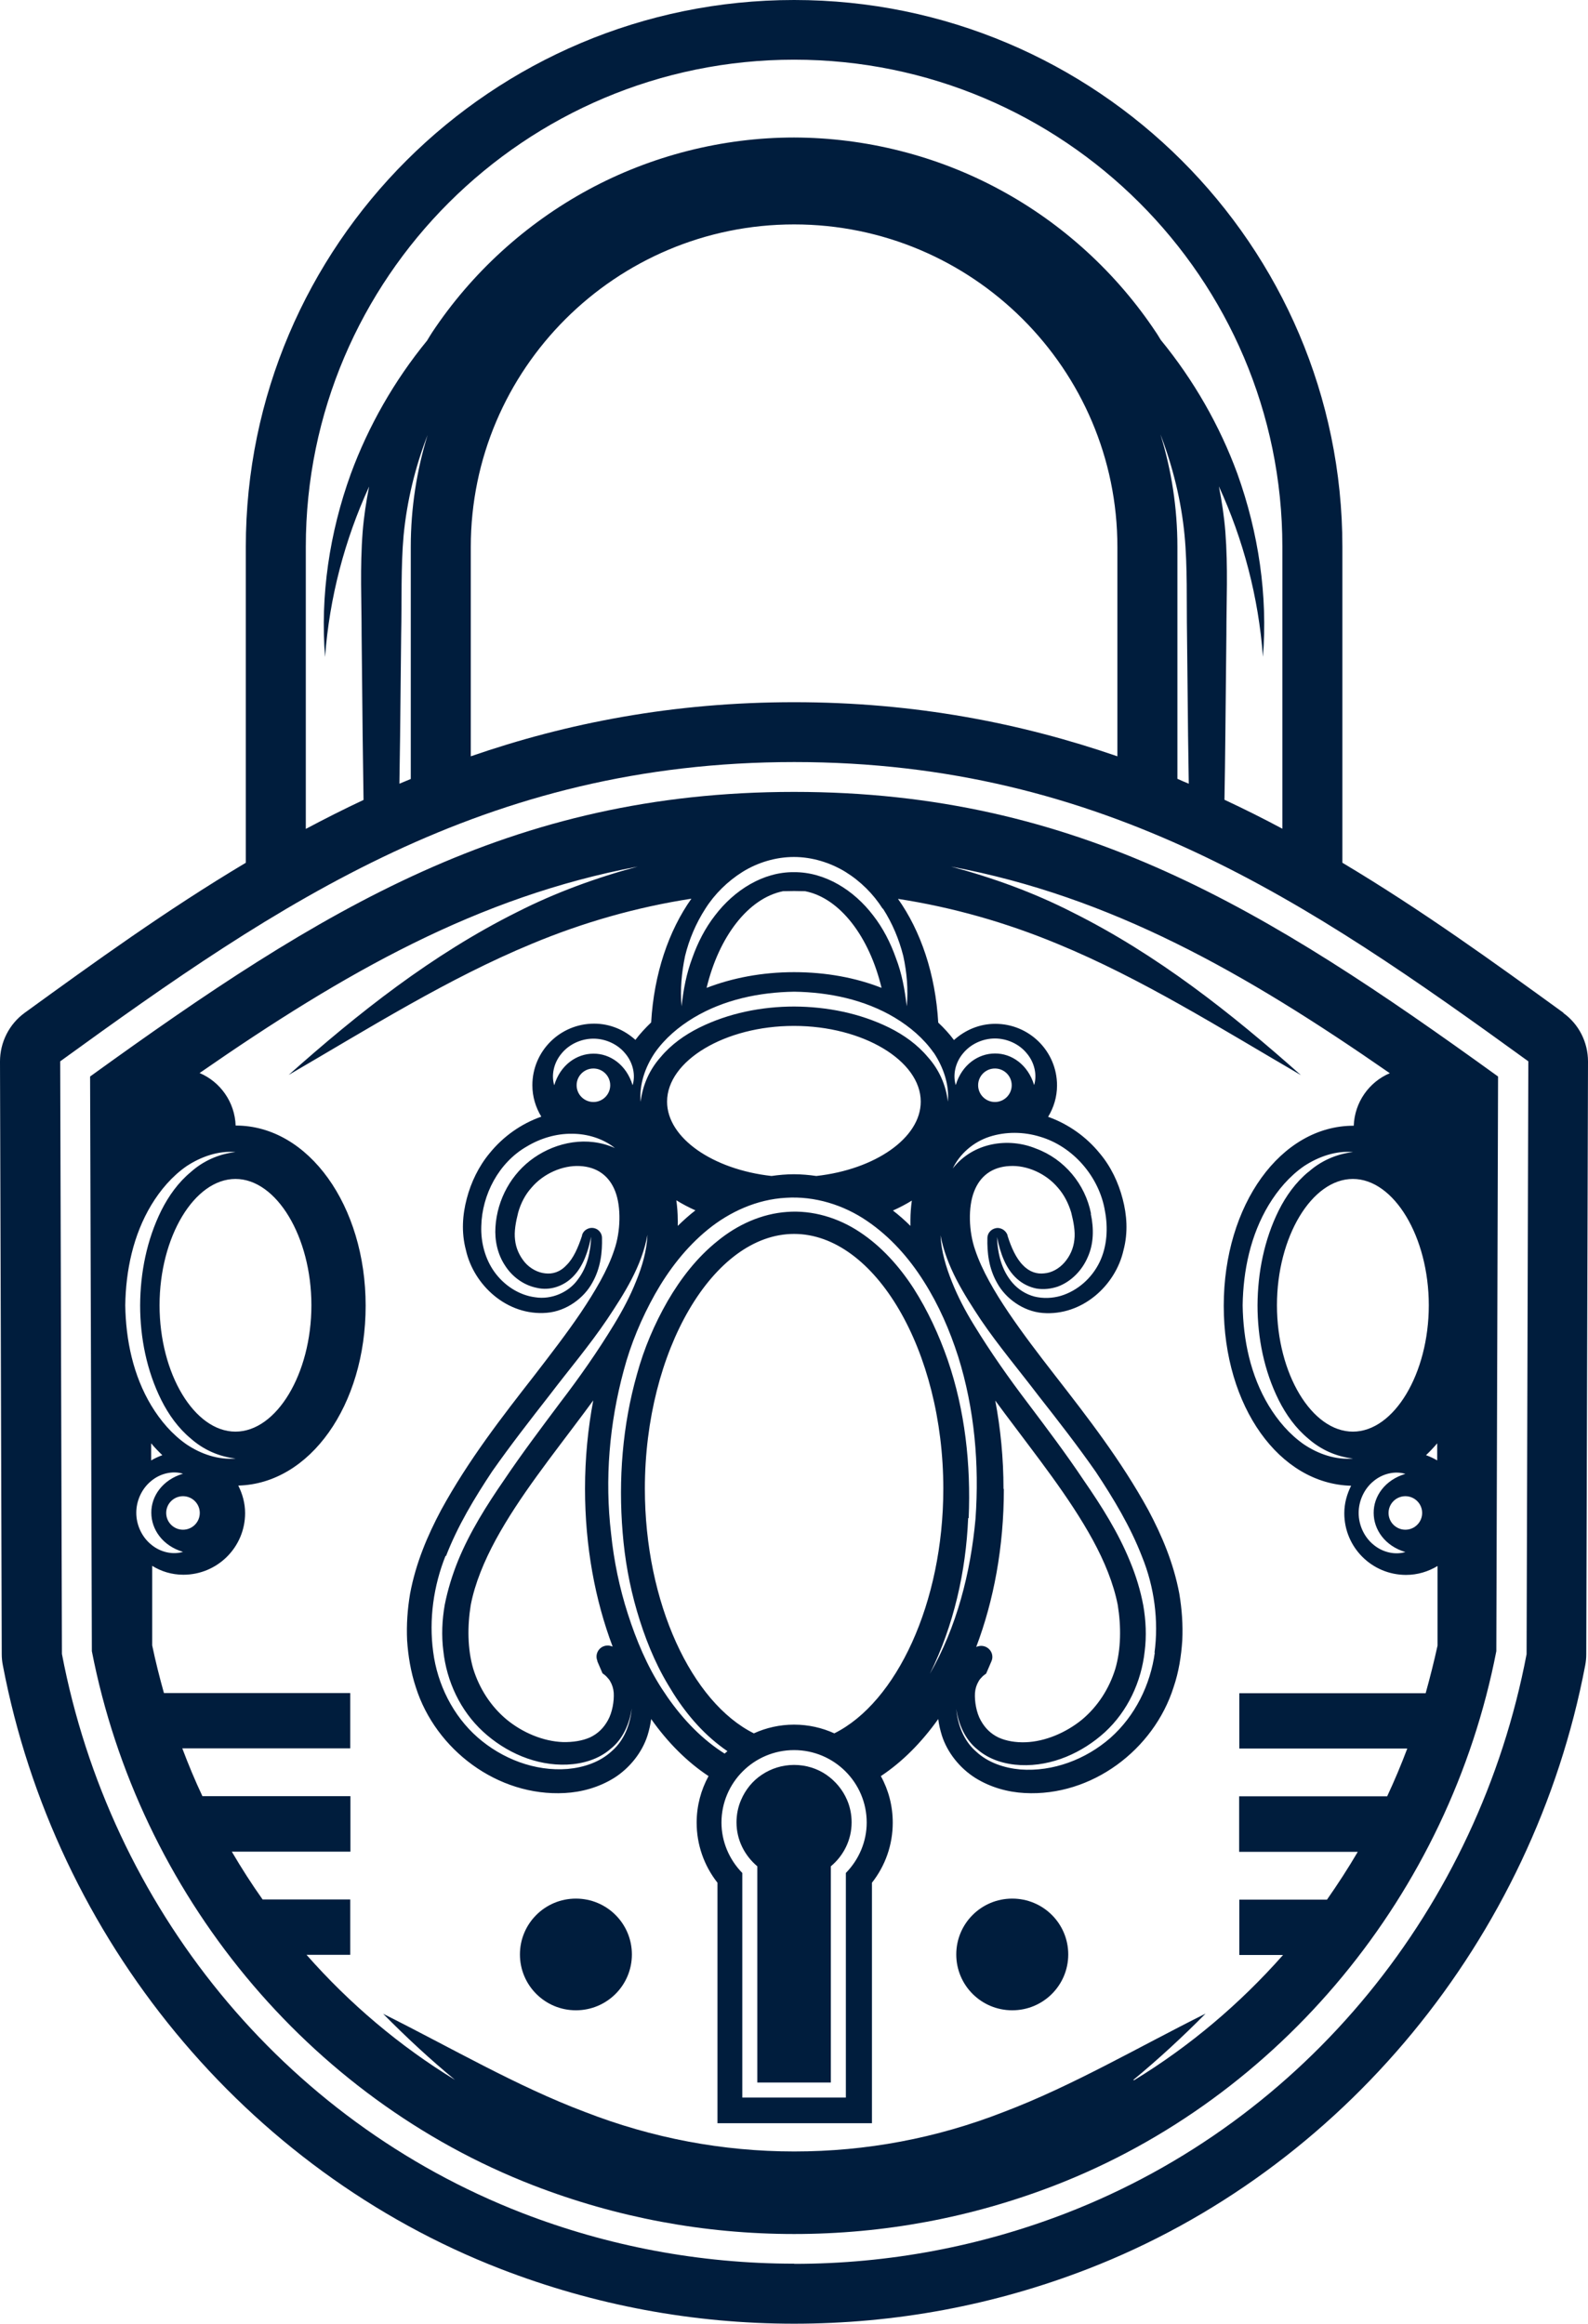 <svg width="82" height="120" viewBox="0 0 82 120" fill="none" xmlns="http://www.w3.org/2000/svg">
<path d="M80.735 52.304C77.158 49.709 73.409 46.996 69.317 44.554V28.243C69.317 12.671 56.615 0 41.005 0C25.394 0 12.693 12.671 12.693 28.243V44.554C8.6 46.996 4.851 49.709 1.274 52.304C0.47 52.89 0 53.827 0 54.818L0.09 85.422C0.09 85.611 0.108 85.8 0.145 85.99C2.837 100.129 12.684 112.07 25.846 117.17C30.688 119.045 35.792 120 41.005 120C46.217 120 51.312 119.054 56.154 117.179C69.317 112.088 79.163 100.138 81.856 85.999C81.892 85.809 81.91 85.62 81.91 85.431L82 54.818C82 53.827 81.53 52.89 80.726 52.313L80.735 52.304ZM41.005 116.9C36.099 116.9 31.356 115.981 26.975 114.287C14.572 109.483 5.682 98.444 3.198 85.413L3.108 54.809C14.409 46.618 25.006 39.354 41.014 39.354C57.022 39.354 67.618 46.618 78.919 54.809L78.829 85.422C76.345 98.462 67.447 109.501 55.043 114.296C50.662 115.99 45.919 116.909 41.014 116.909L41.005 116.9ZM24.31 28.243C24.31 19.06 31.799 11.589 41.005 11.589C50.21 11.589 57.699 19.06 57.699 28.243V39.057C52.73 37.344 47.238 36.263 41.005 36.263C34.771 36.263 29.279 37.336 24.31 39.057V28.243ZM60.798 40.228V28.243C60.798 26.224 60.49 24.268 59.921 22.43C60.563 24.106 60.996 25.855 61.168 27.648C61.322 29.27 61.267 31.045 61.294 32.785L61.349 38.02C61.358 38.84 61.376 39.651 61.385 40.472C61.186 40.391 60.996 40.309 60.798 40.219V40.228ZM20.715 32.785C20.751 31.036 20.697 29.261 20.841 27.648C21.013 25.873 21.437 24.124 22.079 22.466C21.519 24.296 21.211 26.233 21.211 28.243V40.228C21.013 40.309 20.823 40.391 20.624 40.472C20.633 39.651 20.651 38.84 20.66 38.02L20.715 32.785ZM15.791 28.234C15.791 14.365 27.102 3.082 41.005 3.082C54.908 3.082 66.218 14.365 66.218 28.234V42.797C65.242 42.274 64.249 41.778 63.228 41.301C63.246 40.21 63.264 39.111 63.273 38.02L63.327 32.785C63.327 31.036 63.417 29.315 63.273 27.45C63.21 26.666 63.092 25.882 62.939 25.116C64.194 27.846 64.989 30.838 65.215 33.92C65.468 30.757 64.989 27.513 63.896 24.467C62.984 21.98 61.638 19.628 59.939 17.555C59.858 17.429 59.786 17.294 59.696 17.167C57.663 14.103 54.871 11.544 51.628 9.796C48.385 8.038 44.699 7.11 41.005 7.101C37.319 7.101 33.624 8.038 30.381 9.796C27.138 11.553 24.346 14.103 22.314 17.167C22.223 17.302 22.142 17.447 22.052 17.591C20.362 19.655 19.025 21.998 18.113 24.476C17.011 27.522 16.532 30.766 16.785 33.929C17.011 30.847 17.806 27.864 19.061 25.125C18.908 25.9 18.79 26.675 18.727 27.459C18.583 29.324 18.673 31.045 18.673 32.794L18.727 38.029C18.736 39.12 18.763 40.219 18.772 41.31C17.752 41.787 16.758 42.292 15.791 42.806V28.243V28.234Z" fill="#001D3D"/>
<path d="M77.356 55.593C65.405 46.96 55.666 40.895 41.004 40.895C26.343 40.895 16.604 46.96 4.652 55.593L4.743 85.269C7.182 97.786 15.899 108.348 27.535 112.854C31.844 114.521 36.37 115.368 41.004 115.368C45.639 115.368 50.165 114.521 54.474 112.854C66.109 108.348 74.836 97.786 77.266 85.269L77.356 55.593ZM69.859 60.883C71.981 60.883 73.779 63.875 73.779 67.407C73.779 70.94 71.981 73.932 69.859 73.932C67.736 73.932 65.938 70.94 65.938 67.407C65.938 63.875 67.736 60.883 69.859 60.883ZM67.555 60.523C66.904 61.063 66.407 61.757 66.028 62.514C65.278 64.028 64.944 65.722 64.935 67.407C64.935 69.093 65.278 70.796 66.028 72.301C66.407 73.058 66.904 73.752 67.555 74.292C68.187 74.851 68.982 75.221 69.868 75.32C68.982 75.401 68.079 75.094 67.329 74.59C66.579 74.067 65.983 73.364 65.513 72.589C64.574 71.03 64.194 69.201 64.167 67.407C64.194 65.614 64.574 63.785 65.513 62.226C65.983 61.451 66.579 60.748 67.329 60.225C68.079 59.73 68.982 59.414 69.868 59.495C68.991 59.594 68.187 59.964 67.564 60.523H67.555ZM70.924 76.491C71.394 76.095 72.036 75.951 72.569 76.113C71.512 76.428 70.924 77.275 70.933 78.131C70.933 78.987 71.512 79.835 72.569 80.15C72.036 80.312 71.394 80.168 70.924 79.772C70.446 79.384 70.157 78.762 70.157 78.131C70.157 77.501 70.446 76.879 70.924 76.491ZM73.436 78.131C73.436 78.609 73.047 78.997 72.569 78.997C72.09 78.997 71.701 78.609 71.701 78.131C71.701 77.654 72.09 77.266 72.569 77.266C73.047 77.266 73.436 77.654 73.436 78.131ZM74.213 75.419C74.032 75.311 73.842 75.221 73.635 75.148C73.833 74.959 74.032 74.752 74.213 74.536V75.419ZM45.594 46.924C46.081 47.681 46.425 48.51 46.642 49.366C46.831 50.231 46.904 51.105 46.822 51.97C46.723 51.114 46.569 50.267 46.262 49.474C45.982 48.681 45.594 47.924 45.088 47.275C44.094 45.969 42.603 45.031 41.004 45.04C39.406 45.022 37.915 45.969 36.921 47.275C36.415 47.924 36.027 48.681 35.747 49.474C35.449 50.267 35.286 51.105 35.196 51.97C35.114 51.105 35.196 50.231 35.376 49.366C35.584 48.51 35.937 47.681 36.424 46.924C36.903 46.167 37.572 45.509 38.349 45.022C39.134 44.536 40.065 44.256 40.995 44.256C41.935 44.256 42.865 44.545 43.651 45.022C44.437 45.509 45.097 46.167 45.576 46.924H45.594ZM49.731 54.395C50.12 53.917 50.743 53.629 51.375 53.629C52.008 53.629 52.631 53.917 53.019 54.395C53.417 54.863 53.562 55.503 53.399 56.035C53.083 54.98 52.233 54.395 51.375 54.404C50.517 54.404 49.668 54.98 49.352 56.035C49.189 55.503 49.334 54.863 49.731 54.395ZM56.335 62.667C56.037 61.153 54.962 59.856 53.498 59.315C52.08 58.729 50.246 58.99 49.198 60.342C49.559 59.585 50.264 58.972 51.095 58.702C51.935 58.432 52.857 58.441 53.706 58.702C55.422 59.207 56.769 60.784 57.057 62.541C57.22 63.397 57.175 64.362 56.778 65.182C56.38 66.002 55.648 66.659 54.772 66.921C54.338 67.047 53.86 67.065 53.417 66.957C52.974 66.84 52.577 66.587 52.288 66.254C51.7 65.578 51.511 64.704 51.484 63.884C51.646 64.686 51.917 65.506 52.514 66.038C52.803 66.299 53.155 66.47 53.516 66.542C53.887 66.605 54.266 66.56 54.618 66.443C55.323 66.182 55.883 65.596 56.172 64.911C56.479 64.226 56.488 63.442 56.326 62.685L56.335 62.667ZM59.632 85.332C59.406 87.008 58.611 88.621 57.338 89.748C56.073 90.856 54.374 91.505 52.694 91.379C51.863 91.306 51.014 91.027 50.4 90.45C49.758 89.892 49.451 89.063 49.379 88.252C49.496 89.054 49.849 89.856 50.481 90.351C51.095 90.883 51.908 91.117 52.703 91.153C54.32 91.225 55.892 90.513 57.057 89.45C58.232 88.369 58.937 86.846 59.108 85.278C59.208 84.494 59.172 83.683 59.036 82.908C58.891 82.133 58.657 81.367 58.349 80.628C57.744 79.141 56.877 77.771 55.955 76.437C55.052 75.085 54.067 73.779 53.083 72.472C52.089 71.165 51.14 69.814 50.282 68.408C49.849 67.705 49.46 66.966 49.153 66.191C48.846 65.425 48.602 64.614 48.566 63.794C48.873 65.416 49.758 66.813 50.653 68.165C51.565 69.507 52.622 70.76 53.616 72.067C54.627 73.355 55.639 74.653 56.588 76.014C57.5 77.392 58.367 78.825 58.973 80.393C59.605 81.952 59.84 83.692 59.614 85.359L59.632 85.332ZM44.754 94.118C44.754 95.091 44.365 96.02 43.678 96.723V108.321H38.33V96.723C37.644 96.02 37.255 95.091 37.255 94.118C37.255 92.055 38.936 90.378 41.004 90.378C43.073 90.378 44.754 92.055 44.754 94.118ZM48.71 76.879C48.71 82.781 46.289 87.918 43.082 89.513C42.45 89.225 41.745 89.063 41.004 89.063C40.264 89.063 39.559 89.225 38.927 89.513C35.72 87.918 33.299 82.781 33.299 76.879C33.299 69.751 36.831 63.722 41.004 63.722C45.178 63.722 48.71 69.742 48.71 76.879ZM50.02 78.393C50.138 75.626 49.831 72.832 48.936 70.228C48.484 68.93 47.906 67.678 47.175 66.533C46.434 65.389 45.512 64.362 44.392 63.623C43.281 62.884 41.953 62.487 40.643 62.586C39.333 62.676 38.078 63.244 37.048 64.091C36 64.929 35.16 66.011 34.473 67.191C33.795 68.372 33.253 69.642 32.892 70.967C32.142 73.608 31.925 76.401 32.151 79.141C32.26 80.51 32.504 81.88 32.892 83.205C33.281 84.53 33.786 85.818 34.5 87.008C35.196 88.198 36.063 89.297 37.165 90.144C37.291 90.243 37.427 90.342 37.563 90.432C37.517 90.478 37.463 90.513 37.418 90.559C37.291 90.478 37.165 90.396 37.039 90.306C35.882 89.486 34.943 88.396 34.175 87.206C33.407 86.017 32.856 84.701 32.422 83.349C31.989 82.007 31.7 80.61 31.555 79.204C31.221 76.392 31.465 73.517 32.206 70.778C32.567 69.408 33.127 68.074 33.823 66.831C34.527 65.587 35.413 64.425 36.551 63.496C37.68 62.577 39.089 61.937 40.58 61.856C42.07 61.757 43.561 62.226 44.763 63.046C45.973 63.866 46.949 64.974 47.708 66.182C48.475 67.389 49.044 68.705 49.478 70.057C50.327 72.769 50.571 75.626 50.373 78.429C50.12 81.222 49.406 84.016 48.015 86.44C49.252 83.935 49.876 81.168 49.993 78.402L50.02 78.393ZM23.027 80.366C23.632 78.798 24.5 77.365 25.412 75.987C26.361 74.635 27.372 73.337 28.384 72.04C29.378 70.733 30.435 69.489 31.347 68.137C32.242 66.795 33.136 65.398 33.434 63.767C33.398 64.587 33.163 65.398 32.847 66.164C32.54 66.939 32.151 67.669 31.718 68.381C30.86 69.796 29.911 71.147 28.917 72.445C27.933 73.761 26.948 75.067 26.044 76.41C25.123 77.744 24.256 79.123 23.651 80.601C23.352 81.34 23.117 82.106 22.964 82.881C22.828 83.656 22.792 84.467 22.892 85.251C23.063 86.828 23.768 88.342 24.942 89.423C26.108 90.496 27.68 91.198 29.297 91.126C30.092 91.09 30.905 90.856 31.519 90.324C32.16 89.82 32.504 89.027 32.621 88.225C32.549 89.036 32.242 89.865 31.6 90.423C30.986 91 30.137 91.279 29.306 91.352C27.625 91.487 25.927 90.829 24.662 89.721C23.389 88.603 22.584 86.981 22.368 85.305C22.142 83.629 22.386 81.898 23.009 80.339L23.027 80.366ZM31.754 59.288C30.326 58.648 28.736 58.981 27.58 59.784C26.406 60.595 25.674 61.937 25.584 63.361C25.538 64.055 25.692 64.767 26.072 65.344C26.442 65.93 27.038 66.371 27.716 66.506C28.393 66.668 29.125 66.425 29.622 65.894C30.128 65.362 30.372 64.614 30.525 63.866C30.498 64.623 30.335 65.425 29.839 66.074C29.369 66.741 28.474 67.128 27.634 66.993C26.794 66.885 26.035 66.38 25.538 65.695C25.042 65.01 24.825 64.145 24.852 63.325C24.888 61.694 25.755 60.036 27.201 59.207C27.905 58.783 28.718 58.54 29.532 58.549C30.335 58.549 31.148 58.801 31.754 59.288ZM32.666 56.044C32.35 54.989 31.501 54.404 30.643 54.413C29.784 54.413 28.935 54.989 28.619 56.044C28.456 55.512 28.601 54.872 28.998 54.404C29.387 53.926 30.01 53.638 30.643 53.638C31.275 53.638 31.898 53.926 32.287 54.404C32.684 54.872 32.829 55.512 32.666 56.044ZM41.004 52.98C44.555 52.98 47.545 54.773 47.545 56.891C47.545 58.774 45.178 60.396 42.152 60.73C41.772 60.676 41.393 60.64 40.995 60.64C40.598 60.64 40.218 60.676 39.839 60.73C36.822 60.396 34.446 58.774 34.446 56.891C34.446 54.773 37.445 52.98 40.986 52.98H41.004ZM50.508 56.044C50.508 55.566 50.897 55.179 51.375 55.179C51.854 55.179 52.242 55.566 52.242 56.044C52.242 56.521 51.854 56.909 51.375 56.909C50.897 56.909 50.508 56.521 50.508 56.044ZM47.021 63.316C46.732 63.028 46.425 62.757 46.109 62.514C46.452 62.361 46.777 62.19 47.084 62.001C47.039 62.343 47.012 62.676 47.012 63.001C47.012 63.1 47.012 63.208 47.012 63.316H47.021ZM34.934 61.991C35.241 62.181 35.566 62.352 35.909 62.505C35.593 62.748 35.295 63.019 34.997 63.307C34.997 63.199 35.006 63.091 34.997 62.992C34.997 62.667 34.97 62.325 34.925 61.991H34.934ZM30.643 56.909C30.164 56.909 29.775 56.521 29.775 56.044C29.775 55.566 30.164 55.179 30.643 55.179C31.121 55.179 31.51 55.566 31.51 56.044C31.51 56.521 31.121 56.909 30.643 56.909ZM30.841 85.782L31.112 86.413C31.112 86.413 31.257 86.512 31.32 86.584C31.392 86.665 31.465 86.738 31.51 86.828C31.609 86.999 31.672 87.188 31.691 87.413C31.718 87.846 31.618 88.432 31.392 88.837C31.167 89.243 30.869 89.531 30.471 89.721C30.064 89.901 29.586 89.973 29.071 89.964C28.05 89.928 26.984 89.477 26.162 88.801C25.34 88.116 24.753 87.197 24.436 86.179C24.138 85.161 24.129 83.98 24.31 82.872C24.527 81.763 24.997 80.628 25.602 79.51C26.821 77.275 28.511 75.176 30.155 72.968C30.317 72.751 30.471 72.535 30.634 72.319C30.363 73.761 30.209 75.284 30.209 76.879C30.209 79.871 30.733 82.646 31.636 85.034C31.6 85.025 31.573 85.007 31.528 84.998C31.41 84.962 31.275 84.971 31.148 85.025C30.86 85.151 30.724 85.485 30.85 85.773L30.841 85.782ZM51.818 76.888C51.818 75.293 51.664 73.77 51.393 72.328C51.556 72.544 51.709 72.76 51.872 72.977C53.516 75.185 55.206 77.293 56.425 79.519C57.03 80.628 57.5 81.772 57.717 82.881C57.898 83.989 57.889 85.17 57.59 86.188C57.274 87.206 56.687 88.125 55.865 88.81C55.043 89.477 53.977 89.937 52.956 89.973C52.45 89.991 51.962 89.91 51.565 89.73C51.167 89.54 50.869 89.252 50.644 88.846C50.418 88.45 50.318 87.855 50.345 87.422C50.364 87.197 50.427 87.008 50.526 86.837C50.571 86.747 50.644 86.665 50.716 86.593C50.779 86.521 50.914 86.44 50.924 86.422L51.195 85.791C51.249 85.674 51.258 85.539 51.222 85.413C51.131 85.106 50.815 84.935 50.517 85.016C50.481 85.025 50.445 85.034 50.409 85.052C51.312 82.664 51.836 79.898 51.836 76.897L51.818 76.888ZM48.213 54.358C48.71 55.106 49.026 56.008 48.945 56.891C48.846 56.017 48.475 55.215 47.915 54.593C47.373 53.944 46.678 53.448 45.919 53.07C44.401 52.322 42.703 51.988 41.014 51.979C39.324 51.979 37.617 52.322 36.108 53.07C35.349 53.448 34.654 53.944 34.112 54.593C33.551 55.224 33.181 56.026 33.082 56.9C33.001 56.017 33.308 55.115 33.813 54.367C34.337 53.62 35.042 53.025 35.819 52.556C37.382 51.619 39.216 51.24 41.014 51.213C42.811 51.24 44.645 51.619 46.208 52.556C46.985 53.025 47.69 53.62 48.213 54.367V54.358ZM40.435 46.023C40.625 46.023 40.815 46.014 41.004 46.014C41.194 46.014 41.384 46.023 41.574 46.023C43.371 46.374 44.889 48.375 45.521 51.015C44.193 50.492 42.658 50.204 41.004 50.204C39.351 50.204 37.816 50.502 36.487 51.015C37.12 48.375 38.638 46.383 40.435 46.023ZM9.449 77.266C9.928 77.266 10.316 77.654 10.316 78.131C10.316 78.609 9.928 78.997 9.449 78.997C8.971 78.997 8.582 78.609 8.582 78.131C8.582 77.654 8.971 77.266 9.449 77.266ZM7.805 74.536C7.986 74.752 8.185 74.959 8.383 75.148C8.185 75.221 7.986 75.311 7.805 75.419V74.536ZM7.805 76.482C8.275 76.086 8.916 75.942 9.449 76.104C8.392 76.419 7.805 77.266 7.814 78.122C7.814 78.978 8.392 79.826 9.449 80.141C8.916 80.303 8.275 80.159 7.805 79.763C7.326 79.375 7.037 78.753 7.037 78.122C7.037 77.492 7.326 76.87 7.805 76.482ZM12.159 60.883C14.282 60.883 16.08 63.875 16.08 67.407C16.08 70.94 14.282 73.932 12.159 73.932C10.037 73.932 8.239 70.94 8.239 67.407C8.239 63.875 10.037 60.883 12.159 60.883ZM12.159 59.495C11.283 59.594 10.479 59.964 9.856 60.523C9.205 61.063 8.709 61.757 8.329 62.514C7.579 64.028 7.245 65.722 7.236 67.407C7.236 69.093 7.579 70.796 8.329 72.301C8.709 73.058 9.205 73.752 9.856 74.292C10.488 74.851 11.283 75.221 12.168 75.32C11.283 75.401 10.38 75.094 9.63 74.59C8.88 74.067 8.284 73.364 7.814 72.589C6.875 71.03 6.495 69.201 6.468 67.407C6.495 65.614 6.875 63.785 7.814 62.226C8.284 61.451 8.88 60.748 9.63 60.225C10.38 59.73 11.283 59.414 12.168 59.495H12.159ZM58.521 107.41C59.831 106.329 61.069 105.185 62.252 103.986C58.72 105.752 55.359 107.726 51.845 109.06C48.349 110.429 44.717 111.105 41.014 111.105C37.319 111.105 33.687 110.42 30.191 109.06C26.677 107.735 23.316 105.761 19.784 103.995C20.958 105.185 22.196 106.338 23.497 107.41C20.633 105.662 18.049 103.472 15.827 100.949H18.086V98.092H13.56C12.991 97.29 12.467 96.47 11.97 95.623H18.095V92.757H10.452C10.073 91.955 9.729 91.126 9.413 90.288H18.086V87.431H8.465C8.239 86.621 8.031 85.8 7.859 84.971V80.862C8.32 81.15 8.871 81.322 9.467 81.322C11.229 81.322 12.656 79.898 12.656 78.14C12.656 77.627 12.521 77.149 12.304 76.717C15.999 76.626 18.881 72.58 18.881 67.425C18.881 62.271 15.936 58.125 12.178 58.125C12.178 58.125 12.178 58.125 12.168 58.125C12.123 56.909 11.373 55.864 10.307 55.413C17.815 50.204 24.68 46.311 32.928 44.752C30.778 45.329 28.682 46.095 26.713 47.095C22.304 49.294 18.492 52.322 14.906 55.512C19.07 53.088 23.136 50.529 27.472 48.735C30.128 47.627 32.892 46.843 35.702 46.41C34.527 48.068 33.768 50.294 33.624 52.8C33.326 53.088 33.046 53.385 32.811 53.701C32.242 53.187 31.501 52.863 30.679 52.863C28.917 52.863 27.49 54.286 27.49 56.044C27.49 56.639 27.662 57.188 27.951 57.666C26.903 58.035 25.981 58.693 25.286 59.549C24.716 60.234 24.319 61.063 24.102 61.901C23.885 62.721 23.813 63.632 24.057 64.551C24.463 66.371 26.189 67.966 28.231 67.795C29.251 67.714 30.155 67.029 30.579 66.254C31.022 65.479 31.103 64.659 31.085 63.92C31.085 63.704 30.932 63.496 30.715 63.433C30.435 63.352 30.137 63.505 30.055 63.785V63.812C29.857 64.416 29.613 64.983 29.251 65.335C28.908 65.704 28.52 65.803 28.149 65.758C27.779 65.722 27.381 65.515 27.101 65.191C26.83 64.866 26.641 64.47 26.596 64.028C26.541 63.605 26.632 63.109 26.758 62.613C26.894 62.136 27.119 61.694 27.445 61.334C28.059 60.604 29.053 60.171 29.938 60.216C30.841 60.261 31.465 60.73 31.772 61.532C32.079 62.334 32.052 63.596 31.718 64.551C31.374 65.605 30.715 66.705 29.992 67.786C29.261 68.867 28.438 69.931 27.607 71.012C25.927 73.166 24.192 75.392 22.774 77.987C22.079 79.294 21.473 80.709 21.175 82.304C21.04 83.115 20.985 83.899 21.022 84.71C21.076 85.521 21.211 86.341 21.473 87.134C22.494 90.36 25.701 92.784 29.161 92.595C30.028 92.55 30.923 92.307 31.718 91.811C32.513 91.306 33.154 90.504 33.434 89.63C33.524 89.342 33.588 89.054 33.624 88.774C34.482 89.991 35.485 90.991 36.587 91.721C36.198 92.433 35.973 93.253 35.973 94.127C35.973 95.254 36.352 96.344 37.048 97.227V109.645H45.025V97.227C45.72 96.344 46.099 95.263 46.099 94.127C46.099 93.262 45.883 92.442 45.485 91.721C46.587 90.991 47.581 89.991 48.448 88.774C48.484 89.063 48.548 89.342 48.638 89.63C48.918 90.504 49.559 91.306 50.355 91.811C51.149 92.307 52.044 92.55 52.911 92.595C56.371 92.784 59.578 90.36 60.599 87.134C60.87 86.341 60.996 85.521 61.05 84.71C61.087 83.899 61.032 83.115 60.897 82.304C60.599 80.709 59.993 79.294 59.298 77.987C57.88 75.401 56.145 73.175 54.465 71.012C53.625 69.931 52.812 68.867 52.08 67.786C51.357 66.714 50.707 65.605 50.355 64.551C50.02 63.596 49.984 62.334 50.3 61.532C50.607 60.73 51.231 60.261 52.134 60.216C53.029 60.162 54.013 60.604 54.627 61.334C54.944 61.694 55.169 62.136 55.314 62.613C55.441 63.118 55.531 63.605 55.477 64.028C55.431 64.47 55.251 64.866 54.971 65.191C54.691 65.515 54.302 65.731 53.923 65.758C53.552 65.803 53.164 65.695 52.821 65.335C52.468 64.983 52.215 64.416 52.026 63.812V63.785C51.953 63.578 51.755 63.424 51.529 63.415C51.24 63.415 50.996 63.632 50.987 63.929C50.969 64.677 51.05 65.488 51.493 66.263C51.917 67.038 52.821 67.723 53.842 67.804C55.883 67.966 57.609 66.38 58.015 64.56C58.259 63.641 58.187 62.73 57.97 61.91C57.753 61.072 57.365 60.243 56.786 59.558C56.091 58.702 55.16 58.044 54.122 57.675C54.411 57.197 54.582 56.648 54.582 56.053C54.582 54.295 53.155 52.872 51.393 52.872C50.571 52.872 49.831 53.196 49.261 53.71C49.026 53.394 48.746 53.088 48.448 52.809C48.304 50.303 47.545 48.077 46.37 46.419C49.18 46.852 51.944 47.636 54.609 48.744C58.946 50.529 63.011 53.097 67.175 55.521C63.589 52.331 59.768 49.303 55.359 47.104C53.381 46.095 51.276 45.329 49.108 44.752C57.374 46.302 64.249 50.204 71.765 55.422C70.699 55.873 69.949 56.918 69.904 58.134C69.904 58.134 69.904 58.134 69.895 58.134C66.136 58.134 63.191 62.217 63.191 67.434C63.191 72.652 66.073 76.635 69.768 76.726C69.551 77.158 69.416 77.636 69.416 78.149C69.416 79.907 70.843 81.331 72.605 81.331C73.201 81.331 73.752 81.159 74.231 80.871V84.98C74.05 85.809 73.842 86.629 73.617 87.441H63.995V90.297H72.668C72.352 91.135 72.008 91.955 71.629 92.766H63.986V95.632H70.111C69.615 96.479 69.082 97.299 68.522 98.101H63.995V100.958H66.254C64.023 103.481 61.439 105.671 58.557 107.429L58.521 107.41Z" fill="#001D3D"/>
<path d="M43.975 94.109C43.975 93.703 43.894 93.307 43.741 92.955C43.515 92.424 43.135 91.973 42.666 91.649C42.187 91.324 41.618 91.144 41.003 91.144C40.389 91.144 39.811 91.333 39.341 91.649C38.862 91.964 38.492 92.424 38.266 92.955C38.113 93.307 38.031 93.703 38.031 94.109C38.031 95.028 38.456 95.83 39.106 96.38V107.545H42.901V96.38C43.551 95.839 43.975 95.028 43.975 94.109Z" fill="#001D3D"/>
<path d="M52.27 98.047C50.671 98.047 49.379 99.336 49.379 100.931C49.379 102.526 50.671 103.815 52.27 103.815C53.869 103.815 55.161 102.526 55.161 100.931C55.161 99.336 53.869 98.047 52.27 98.047Z" fill="#001D3D"/>
<path d="M29.738 98.047C28.14 98.047 26.848 99.336 26.848 100.931C26.848 102.526 28.14 103.815 29.738 103.815C31.337 103.815 32.629 102.526 32.629 100.931C32.629 99.336 31.337 98.047 29.738 98.047Z" fill="#001D3D"/>
</svg>
